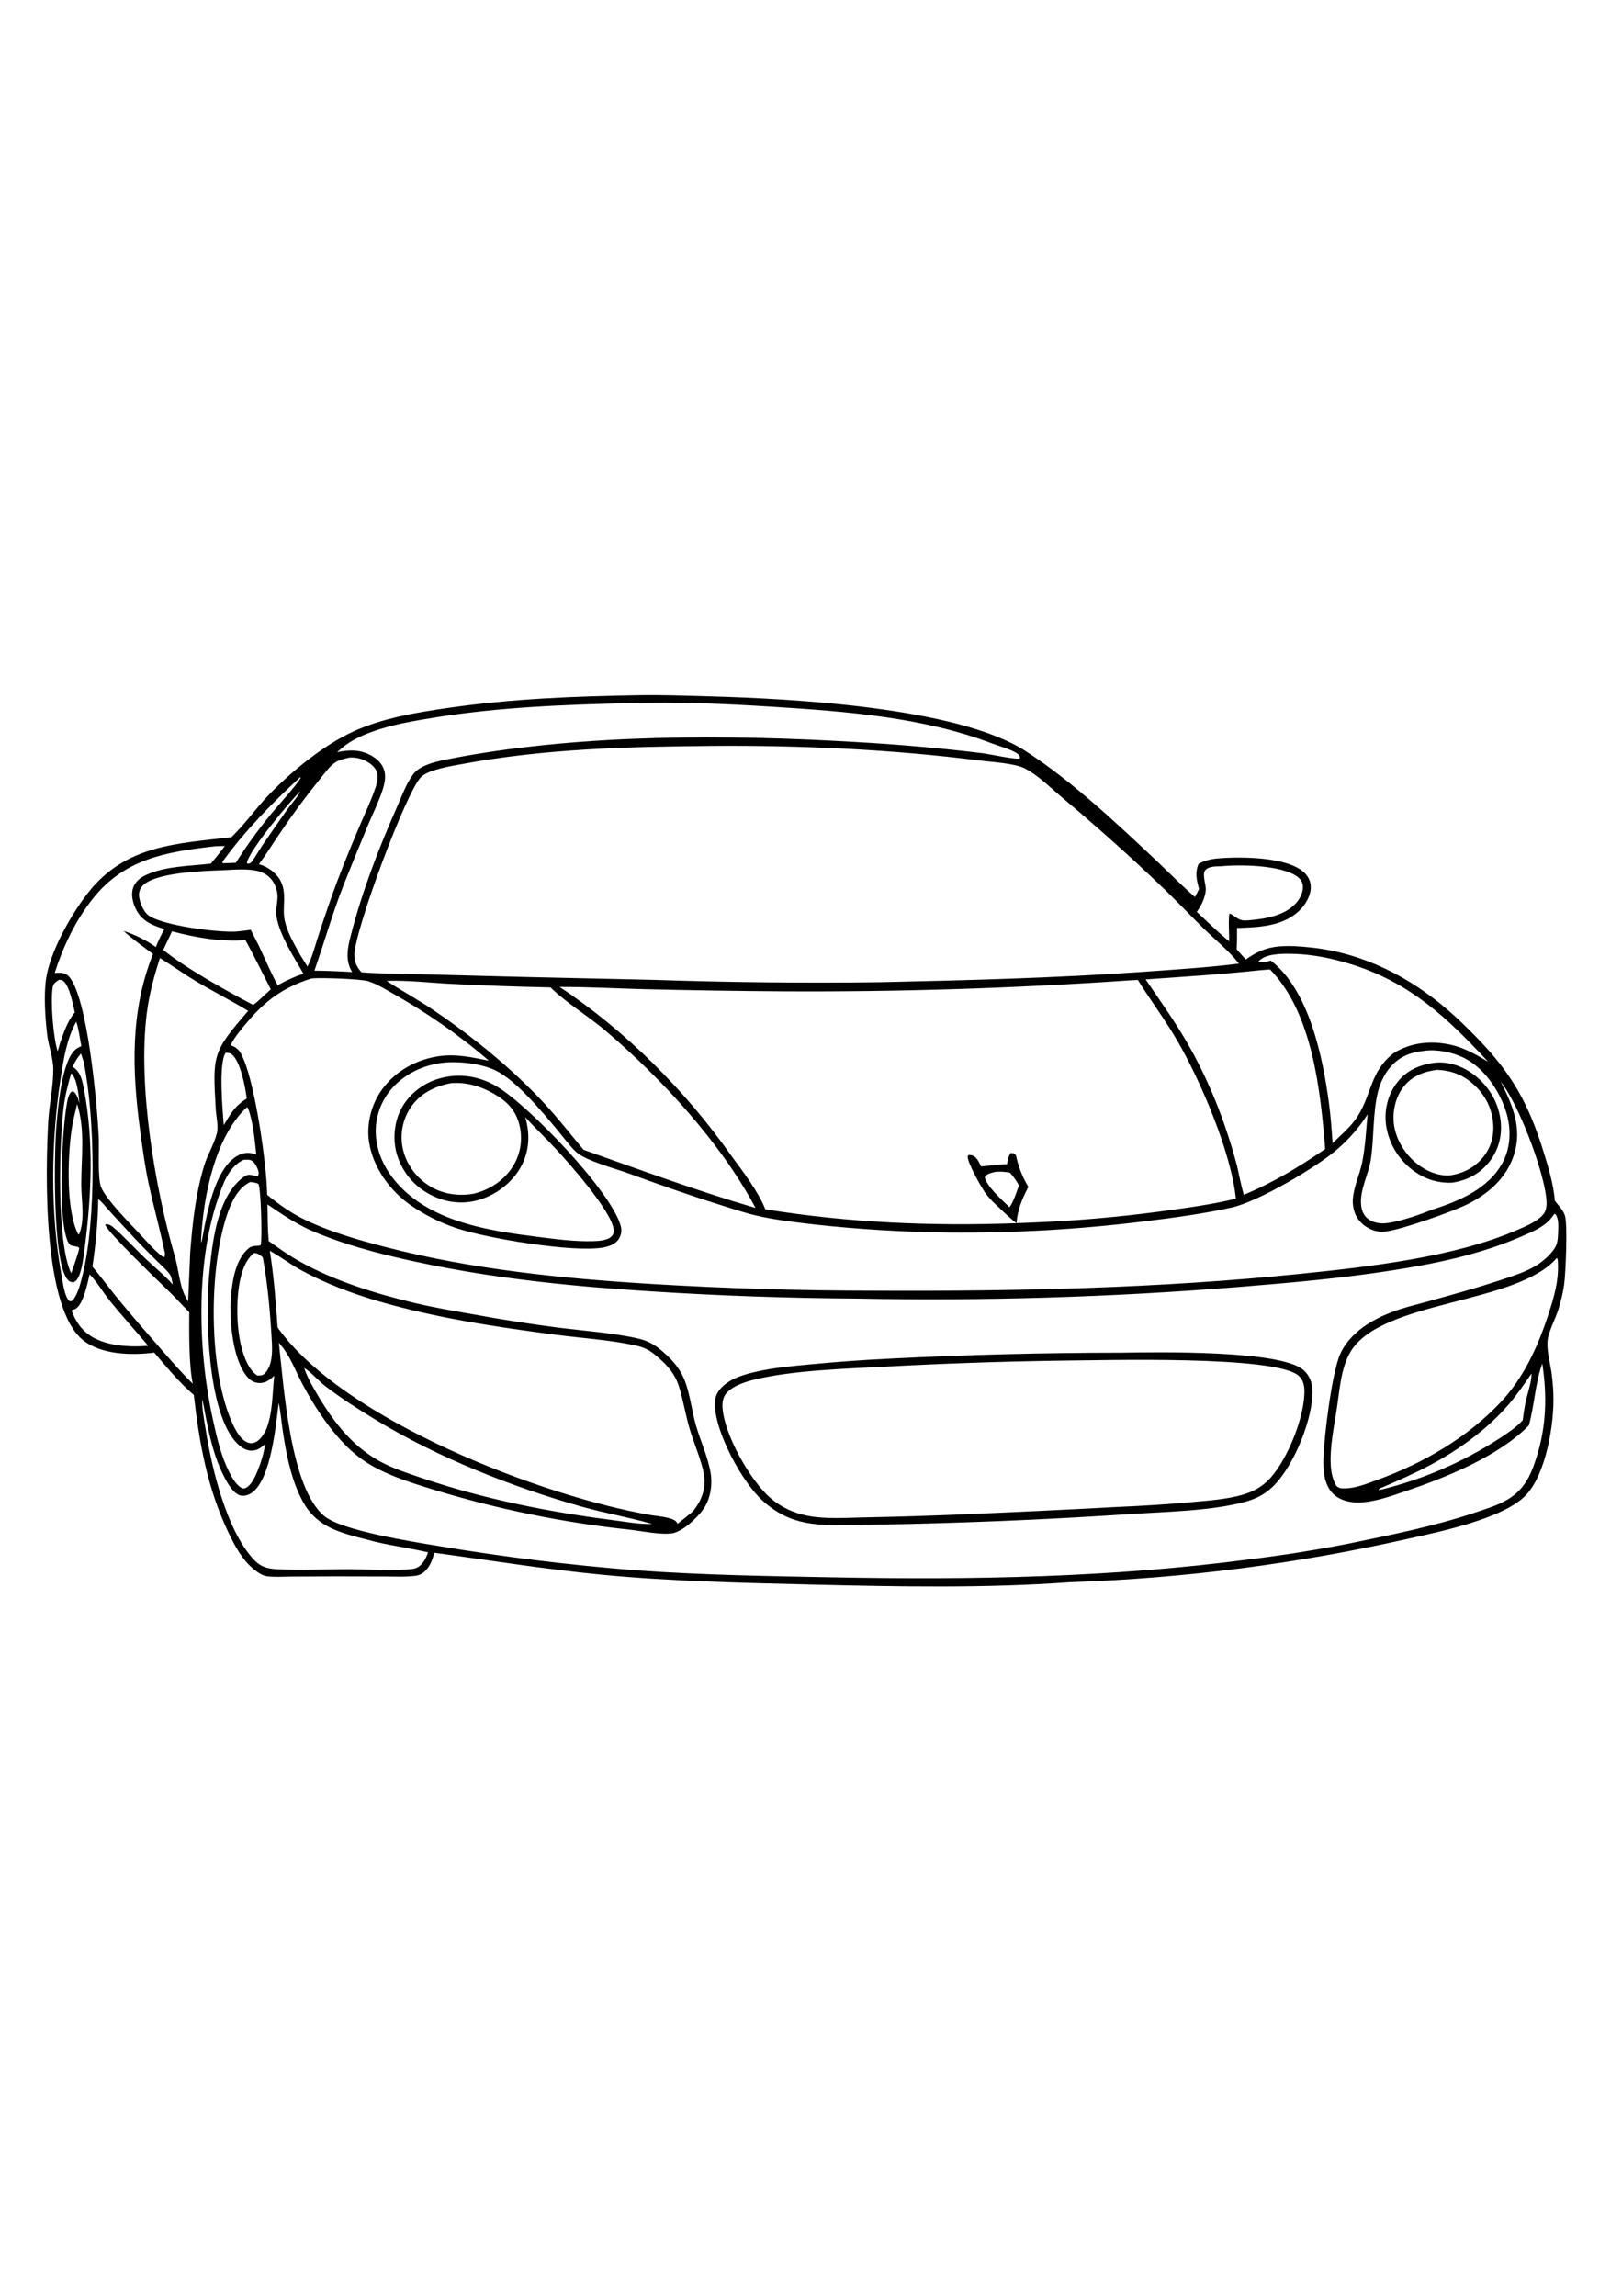 <?xml version="1.0" encoding="utf-8"?>
<!-- Generator: Adobe Illustrator 27.5.0, SVG Export Plug-In . SVG Version: 6.00 Build 0)  -->
<svg xmlns="http://www.w3.org/2000/svg" xmlns:xlink="http://www.w3.org/1999/xlink" viewBox="0 0 5000 5000" width="595" height="842" preserveAspectRatio="xMidYMid meet" data-scaled="true">
<g>
	<path d="M4824.304,2709.652c-4.976-17.495-20.259-32.725-31.318-46.67c-3.94-50.786-19.917-103.394-35.034-151.977
		c-45.913-147.573-97.949-240.952-206.025-351.445c-28.745-29.39-58.31-58.667-89.526-85.444
		c-119.99-102.92-261.997-175.098-420.732-191.87c-32.153-3.394-64.707-6.006-97.017-3.462
		c-41.05,3.232-71.118,16.714-104.297,40.483c-9.463-10.435-19.204-20.708-28.12-31.621c1.109-21.919,1.221-43.672,1.011-65.605
		c68.369-1.792,146.675-4.902,196.987-58.384c17.153-18.237,31.465-44.673,30.347-70.376c-0.737-16.919-8.931-31.826-21.367-43.056
		c-52.944-47.808-193.682-48.135-262.641-42.646c-22.3,1.777-42.256,6.015-62.002,17.046c-11.48,28.789-5.61,48.579,1.465,77.569
		c-4.009,8.203-7.842,16.548-12.5,24.399c-41.367-35.381-79.497-75.029-119.17-112.324
		c-122.437-115.102-263.076-247.773-404.282-338.266c-210.713-135.029-722.729-160.908-977.265-167.876
		c-70.508-1.929-141.167-4.624-211.704-3.442c-201.138,3.418-391.543,10.635-591.089,39.399
		c-96.728,13.94-199.018,30.859-288.662,71.426c-92.93,42.056-191.895,123.222-262.261,195.908
		c-40.322,41.645-74.273,91.303-115.938,130.937c-167.959,19.712-325.585,24.326-440.109,169.165
		c-52.758,66.723-117.881,181.152-130.858,266.225c-7.698,50.469-2.817,122.041,3.268,173.452
		c4.138,34.956,18.604,71.68,18.766,106.187c0.247,52.871-12.379,106.875-15.39,159.936
		c-8.332,146.836-19.445,576.665,108.533,676.206c56.851,44.219,150.174,46.04,218.153,37.183
		c38.678,45.283,76.593,91.738,121.944,130.62c16.567,147.065,41.768,287.617,105.884,422.085
		c20.615,43.223,42.466,85.547,80.449,116.143c11.372,9.155,25.288,18.687,40.068,20.528c23.408,2.915,48.818,0.923,72.461,0.815
		l138.125-0.62l152.505,0.356c31.011,0.073,63.042,1.86,93.818-2.095c15.869-2.041,26.948-9.917,36.65-22.471
		c11.367-14.722,16.641-30.849,21.245-48.491c172.217,23.218,343.061,51.01,516.259,67.598
		c215.122,20.601,432.329,25.166,648.266,30.385c263.374,6.372,534.409,11.646,797.045-7.344
		c87.839-2.966,175.559-8.005,263.159-15.117c87.601-7.113,174.984-16.291,262.148-27.534
		c87.168-11.24,174.02-24.536,260.557-39.887c86.54-15.348,172.667-32.733,258.384-52.153
		c97.573-21.665,291.928-61.929,359.897-134.121c62.031-65.884,87.28-221.552,84.106-309.248
		c-0.788-23.008-2.749-45.915-5.884-68.72c-4.487-30.566-15.063-67.197-11.978-97.9c2.891-28.74,25.679-69.253,34.277-99.107
		c6.895-23.926,13.301-48.354,16.685-73.056C4826.326,2886.869,4832.82,2739.603,4824.304,2709.652z M4766.165,2650.765
		c2.133,17.69,3.339,39.727-8.951,54.175c-18.882,22.198-53.223,36.216-79.37,47.588
		c-193.291,84.082-459.013,113.994-668.217,135.376c-437.983,44.766-877.875,54.126-1317.802,51.953
		c-228.184-0.049-456.16-6.937-683.93-20.664c-275.01-16.841-553.803-44.868-821.049-114.131
		c-84.311-21.85-170.889-46.836-249.438-85.005c-41.411-20.122-78.32-46.557-113.877-75.561
		c-1.484-94.702-36.186-333.452-72.637-417.832c-8.877-20.547-14.331-33.35-36.182-41.855l-3.091-1.177
		c0.718-3.33,0.298-2.563,1.812-5.396c11.767-22.085,30-43.604,46.035-62.764c57.969-69.268,112.368-109.399,199.556-137.5
		c2.148-0.303,4.311-0.547,6.475-0.713c28.169-2.134,144.38,1.787,168.384,8.667c24.531,7.036,47.915,21.689,70.117,34.082
		c106.392,59.395,210.698,131.23,302.934,210.996c-52.671-10.22-101.548-21.748-155.61-13.501
		c-69.009,10.528-132.188,45.337-173.555,102.222c-33.291,45.776-48.926,107.007-39.98,163.066
		c12.178,76.367,62.144,146.27,124.067,190.83c11.012,7.8,22.295,15.189,33.847,22.168c11.549,6.979,23.34,13.527,35.371,19.643
		c12.028,6.12,24.263,11.794,36.704,17.021c12.441,5.228,25.057,9.997,37.847,14.307c92.998,31.67,359.546,76.035,451.675,60.415
		c18.887-3.198,39.097-9.639,50.122-26.445c0.934-1.436,1.79-2.917,2.568-4.444c0.778-1.527,1.475-3.091,2.09-4.692
		c0.615-1.598,1.146-3.224,1.592-4.878c0.446-1.657,0.804-3.33,1.074-5.02c0.267-1.693,0.447-3.396,0.542-5.108
		c0.091-1.712,0.093-3.423,0.005-5.132c-0.084-1.712-0.26-3.415-0.527-5.108c-0.264-1.693-0.615-3.367-1.055-5.024
		c-28.125-106.245-282.153-370.503-381.113-430.049c-52.065-31.333-111.772-42.066-171.143-27.173
		c-50.415,12.646-94.336,43.667-120.952,88.623c-24.834,41.953-30.483,96.558-18.071,143.447c0.892,3.236,1.862,6.448,2.91,9.639
		c1.051,3.19,2.179,6.353,3.384,9.487c1.204,3.132,2.487,6.232,3.848,9.302c1.357,3.073,2.791,6.108,4.302,9.106
		c1.507,3.001,3.088,5.962,4.741,8.882c1.657,2.923,3.384,5.802,5.181,8.638c1.797,2.835,3.662,5.625,5.596,8.369
		c1.934,2.744,3.934,5.439,6.001,8.086c2.067,2.646,4.199,5.239,6.396,7.778c2.194,2.539,4.452,5.023,6.772,7.451
		c2.318,2.428,4.694,4.8,7.129,7.114c2.435,2.311,4.925,4.561,7.471,6.748s5.145,4.312,7.798,6.372
		c2.65,2.061,5.35,4.054,8.101,5.981c2.751,1.927,5.545,3.786,8.384,5.576c2.842,1.787,5.726,3.504,8.652,5.151
		c47.222,27.158,101.636,35.732,154.341,21.108c54.639-15.156,105.332-53.428,132.681-103.403
		c25.967-47.446,28.247-101.416,12.91-152.495c30.288,33.379,63.296,64.375,93.96,97.466
		c42.056,45.386,170.879,190.615,178.623,247.935c1.142,8.447,0.264,14.521-5.571,21.167
		c-12.261,13.965-41.045,15.244-58.516,15.737c-56.104,1.582-114.146-6.226-169.712-13.252
		c-142.676-18.032-307.788-42.388-415.688-146.49c-49.106-47.383-83.032-108.481-83.931-177.89c-0.013-3.291,0.054-6.58,0.2-9.868
		c0.15-3.288,0.379-6.569,0.688-9.844c0.309-3.275,0.7-6.542,1.172-9.8c0.469-3.255,1.019-6.498,1.65-9.727
		c0.631-3.229,1.341-6.442,2.129-9.639c0.788-3.193,1.654-6.367,2.598-9.521c0.947-3.151,1.969-6.278,3.067-9.38
		c1.1-3.102,2.275-6.175,3.525-9.219c1.25-3.044,2.573-6.055,3.97-9.033c1.4-2.979,2.871-5.921,4.414-8.828
		c1.543-2.904,3.156-5.77,4.839-8.598c1.686-2.826,3.439-5.609,5.259-8.35c1.823-2.741,3.711-5.434,5.664-8.081
		c1.956-2.65,3.974-5.247,6.055-7.793c2.083-2.549,4.227-5.044,6.431-7.486c2.207-2.445,4.471-4.832,6.792-7.163
		c48.047-48.042,114.702-72.344,182.246-71.665c41.142,0.41,91.001,7.309,128.403,25.278
		c64.536,31.006,145.303,129.087,192.104,185.273c17.485,20.991,34.502,44.082,53.706,63.447
		c29.248,29.483,123.218,53.555,165.269,68.941c91.67,33.53,182.598,65.762,275.791,94.971
		c38.594,12.1,77.241,25.366,116.635,34.595c57.686,13.51,119.077,20.635,177.896,27.446
		c137.555,15.085,275.519,23.446,413.891,25.083c101.462,0.957,202.842-1.463,304.14-7.261
		c101.302-5.801,202.298-14.966,302.988-27.495c89.058-10.815,177.959-22.949,265.698-41.997
		c82.09-17.827,259.707-122.485,324.585-177.954c38.013-32.5,68.818-67.588,95.801-109.619
		c-4.873,49.702-6.821,99.526-16.875,148.613c-7.715,37.676-25.889,74.263-28.579,112.798c-0.287,4.281-0.302,8.563-0.049,12.847
		c0.254,4.281,0.774,8.53,1.563,12.749c0.788,4.216,1.835,8.366,3.145,12.451c1.309,4.085,2.868,8.073,4.678,11.963
		c10.332,21.631,31.455,38.262,53.877,45.962c13.335,4.58,25.938,5.317,39.829,3.491c49.551-6.509,204.638-60.84,251.743-84.575
		c65.278-32.891,119.633-81.445,142.231-152.69c25.562-80.586-4.912-153.218-41.377-224.39
		C4680.779,2363.759,4755.408,2561.644,4766.165,2650.765z M2007.587,3631.707c-337.939-57.764-950.81-293.979-1151.831-578.447
		c-5.43-78.452-11.694-158.501-24.014-236.162c31.128,16.704,59.795,39.126,90.849,56.494
		c76.807,42.959,164.497,75.835,248.931,100.234c175.156,50.625,359.302,78.042,539.927,101.714
		c80.61,10.566,164.941,15.63,244.326,32.442c23.833,5.049,41.401,11.865,60.605,27.295c25.576,20.547,50.068,43.521,65.454,72.925
		c5.469,10.449,9.761,21.739,13.037,33.062c11.855,40.923,19.175,83.213,30.962,124.297
		c12.764,44.487,41.714,108.564,45.488,151.572c3.408,38.848-11.47,74.038-35.762,103.345
		c-15.264,12.944-31.128,25.205-46.821,37.632c-0.4-0.64-3.14-5.161-3.994-6.147
		C2072.426,3637.733,2026.049,3634.862,2007.587,3631.707z M2010.541,3658.763c-39.116,1.504-82.5-6.797-121.318-11.729
		c-197.553-25.112-397.153-64.893-586.015-128.877c-39.839-13.496-80.073-26.264-117.896-44.882
		c-90.83-44.712-152.148-121.382-203.193-206.778c-17.1-28.613-33.74-56.889-44.575-88.569
		c23.477,14.419,42.905,38.984,65.142,56.035c50.229,38.511,103.955,72.637,158.013,105.454
		c189.052,114.756,419.609,206.177,632.309,265.981C1864.896,3625.609,1939.042,3638.206,2010.541,3658.763z M762.495,3205.863
		c9.004,10.513,20.513,17.613,34.546,18.452c20.879,1.255,34.038-8.711,48.428-22.314c-6.372,55.195-4.16,119.15-27.041,170.361
		c-7.349,12.49-15.981,26.988-29.316,33.765c-7.808,3.965-15.772,5.02-24.136,2.188c-22.217-7.51-37.402-35.81-46.85-55.942
		c-76.597-163.266-76.333-487.856-14.395-657.558c12.593-34.507,32.993-73.545,67.627-89.781c8.818,1.114,18.062,1.397,25.654,6.406
		c7.383,16.362,11.479,165.747,6.865,186.489c-1.533,6.909-22.661-0.356-36.46,10.777c-38.794,31.308-49.629,91.792-54.429,138.437
		C705.717,3017.772,713.974,3149.212,762.495,3205.863z M837.944,3096.268c1.748,31.469,2.124,73.599-21.094,98.018
		c-7.241,7.617-13.892,7.144-23.638,7.104c-5.962-4.097-11.484-8.574-16.001-14.292c-45.781-57.954-50.425-175.478-42.515-245.288
		c4.482-39.575,15.376-91.704,48.057-117.759c12.466-0.19,18.311,5.776,27.437,13.437
		C825.659,2922.069,833.173,3010.458,837.944,3096.268z M760.581,2347.938c-19.214,12.002-32.725,24.038-46.06,42.334
		c-8.838,12.817-16.724,26.284-24.834,39.565c-3.34-45.64-16.719-190.225,5.884-223.052c6.792,0.215,12.642,0.093,18.364,4.321
		C741.269,2231.327,756.953,2315.814,760.581,2347.938z M798.706,1647.729c22.119,6.382,39.346,21.148,48.784,42.193
		c17.891,39.883-0.767,63.095,5.205,98.369c9.629,56.89,53.589,124.155,82.773,174.697c-28.354,9.614-53.393,20.874-79.526,35.566
		c-21.353-39.263-38.638-80.85-57.813-121.226l-25.19-49.653c-14.907,2.227-29.81,4.292-44.854,5.386
		c-53.701,3.911-237.5-19.15-274.244-52.959c-13-11.963-25.288-41.885-25.396-59.736c-0.069-11.308,4.164-21.357,12.086-29.404
		c39.745-40.376,188.623-44.644,244.59-46.821C720.468,1642.714,764.467,1637.851,798.706,1647.729z M761.005,1619.98
		c12.075-43.047,129.687-184.57,163.794-218.33c-2.041,10.141-29.346,41.245-36.938,52.011
		c-26.732,37.757-53.115,75.755-79.15,113.994c-10.796,16.011-20.4,33.599-31.655,49.131c-4.409,6.084-6.504,6.216-13.862,7.5
		L761.005,1619.98z M756.718,1859.745c27.241,49.775,52.251,100.918,77.969,151.499c-13.428,11.997-26.518,24.409-39.736,36.646
		l-14.385,11.357c-81.211-42.593-206.655-112.427-277.407-169.565l27.021-57.178
		C606.133,1852.099,677.788,1864.906,756.718,1859.745z M1867.011,2139.037c171.885,146.172,356.069,346.216,461.924,545.859
		c-179.043-52.246-354.272-116.968-530.024-179.126c-39.316-46.899-76.992-95.464-118.56-140.425
		c-102.148-110.512-221.362-206.948-345.766-291.269c-46.455-31.489-95.923-58.105-142.817-88.877
		c64.087-2.495,131.836,5.713,196.182,9.028c103.014,5.26,206.084,8.937,309.209,11.03
		C1743.984,2051.723,1814.54,2094.418,1867.011,2139.037z M1725.033,2003.803c84.966-0.278,170.029,4.526,254.951,6.738
		c145.869,3.597,291.759,5.874,437.671,6.831c356.045,1.868,711.671-9.445,1066.879-33.94l22.935-1.196
		c38.872,62.31,83.228,121.504,120.327,184.883c72.974,124.653,167.695,347.212,181.919,489.282
		c-78.476,19.048-160.122,29.458-240.073,40.376c-126.563,16.683-253.618,27.648-381.167,32.896
		c-18.387,0.857-36.73,1.613-55.039,2.277c-0.006,0.072-0.013,0.142-0.019,0.213c-0.085-0.067-0.168-0.137-0.253-0.204
		c-260.923,9.439-514.472-1.178-773.985-42.803c-20.205-52.69-71.323-119.692-105.361-165.845
		C2114.022,2324.481,1927.963,2138.002,1725.033,2003.803z M1606.147,2470.311c-0.013,2.78-0.096,5.558-0.249,8.335
		c-0.156,2.777-0.381,5.549-0.674,8.315c-0.296,2.764-0.662,5.519-1.099,8.267c-0.433,2.744-0.936,5.477-1.509,8.198
		c-0.576,2.721-1.219,5.426-1.929,8.115c-0.713,2.689-1.492,5.356-2.339,8.003c-0.85,2.65-1.764,5.275-2.744,7.876
		c-0.98,2.601-2.026,5.175-3.14,7.724c-1.11,2.549-2.285,5.069-3.525,7.558c-1.24,2.487-2.542,4.943-3.906,7.368
		c-1.364,2.422-2.79,4.808-4.277,7.158c-26.489,42.827-72.378,72.437-120.84,83.887c-48.662,8.672-99.585,0.532-141.03-27.144
		c-39.189-26.177-68.706-68.261-77.817-114.731c-0.524-2.656-0.982-5.324-1.372-8.003c-0.394-2.676-0.721-5.361-0.981-8.057
		s-0.456-5.394-0.586-8.096c-0.13-2.705-0.192-5.412-0.185-8.12c0.003-2.705,0.073-5.41,0.21-8.115
		c0.137-2.702,0.338-5.4,0.605-8.096c0.27-2.692,0.606-5.376,1.006-8.052c0.4-2.679,0.866-5.345,1.396-7.998
		c0.531-2.656,1.126-5.296,1.787-7.92c0.658-2.627,1.38-5.235,2.168-7.823c0.791-2.591,1.642-5.159,2.554-7.705
		c0.915-2.549,1.891-5.073,2.93-7.573c1.039-2.5,2.135-4.974,3.291-7.422c1.159-2.445,2.378-4.86,3.657-7.246
		c1.276-2.389,2.611-4.744,4.004-7.065s2.842-4.606,4.346-6.855c29.35-43.174,74.468-65.596,124.673-74.746
		c46.992-3.828,92.036,9.575,132.402,33.017c40.117,23.296,66.396,49.385,78.086,95.669c0.687,2.696,1.305,5.405,1.855,8.13
		c0.55,2.724,1.03,5.462,1.44,8.213c0.41,2.751,0.749,5.51,1.016,8.276c0.27,2.77,0.47,5.544,0.601,8.32
		S1606.16,2467.531,1606.147,2470.311z M4225.823,2535.111c10.005-66.611,5.83-143.799,21.792-207.553
		c6.733-26.899,18.726-53.267,36.504-74.687c28.242-34.033,63.662-47.969,106.592-52.222c39.155-5.454,86.719,4.448,121.992,21.724
		c61.011,29.883,107.656,98.691,128.555,161.719c17.304,52.178,17.25,109.912-8.423,159.37
		c-42.319,81.533-133.686,119.688-216.353,146.318c-38.701,15.376-99.228,36.601-140.566,41.919
		c-20.566,2.646-43.77-0.83-60.269-14.234c-12.427-10.088-18.062-24.844-19.771-40.4
		C4190.716,2630.023,4218.846,2581.537,4225.823,2535.111z M3881.673,1923.168c14.195-14.629,37.969-18.501,57.285-20.425
		c16.597-1.484,33.594-1.348,50.229-0.854c57.432,1.709,115.532,13.54,170.386,30.22
		c185.117,56.294,299.814,164.609,427.632,302.158c-35.806-21.445-72.74-42.681-113.853-51.953
		c-61.128-13.784-124.521-7.881-177.773,25.844c-72.31,56.988-65.845,123.262-110.435,194.282
		c-19.629,31.26-50.991,57.31-77.271,82.842c-2.734-40.933-5.732-81.689-11.104-122.373
		c-18.672-141.318-60.967-349.414-179.565-440.386c-13.032,3.984-22.7,6.128-36.323,5.254l-1.055-2.31
		C3880.443,1924.701,3880.99,1923.876,3881.673,1923.168z M3885.418,1952.157l29.6-2.246
		c131.445,134.258,155.542,374.97,170.02,553.403c-79.302,54.429-161.675,104.385-250.801,141.059
		c-8.76-29.175-14.126-60.405-21.196-90.127c-35.854-135.327-88.828-269.697-160.405-390.336
		c-37.578-63.335-79.927-122.407-121.02-183.34C3649.759,1972.318,3767.62,1964.877,3885.418,1952.157z M3716.995,1705.321
		c1.23-16.333-12.104-47.993-1.714-60.981c10.63-13.296,34.096-11.557,49.394-12.451c60.933-5.757,184.58-3.594,233.735,31.523
		c9.604,6.865,16.167,15.244,17.637,27.197c2.256,18.374-7.114,38.657-18.726,52.373c-35.474,41.899-97.808,51.157-149.072,55.556
		c-14.771,0.742-22.368,1.167-35.049-7.148l-20.864-13.653l-2.578,3.599l1.011-4.141l-1.079,0.098
		c-3.516,27.686-0.249,57.915-0.615,86.05c-34.634-28.301-66.943-60.513-99.893-90.801
		C3702.84,1753.661,3715.223,1728.764,3716.995,1705.321z M3275.706,1421.396c107.373,90.205,210.933,182.446,312.055,279.687
		c41.431,39.844,80.947,81.68,121.943,121.978c36.514,35.889,78.071,68.33,109.448,108.872
		c-98.301,12.139-196.739,18.364-295.498,25.352c-270.166,19.106-539.956,26.001-810.659,31.958
		c-232.177,2.969-464.3,0.563-696.367-7.217l-402.891-9.019l-348.095-9.121c-50.244-1.563-101.548-0.933-151.587-5.283
		c-14.717-16.963-21.143-30.459-21.465-53.203c-1.006-71.499,160.117-505.947,205.913-549.15
		c24.238-22.866,95.415-33.692,129.595-40.015c252.07-46.621,509.209-53.003,764.897-55.235
		c270.346-2.412,557.68,10.664,825.639,44.854c37.08,4.731,106.997,8.398,138.423,23.501
		C3197.035,1348.573,3241.234,1392.441,3275.706,1421.396z M1144.506,1218.271c62.583-23.11,130.576-34.272,196.196-44.844
		c198.589-31.987,396.328-39.429,597.051-44.18c147.485-4.658,296.65,1.699,443.843,11.055
		c226.796,14.414,462.602,31.792,676.611,113.11c19.585,7.441,66.992,20.698,80.933,33.667c4.546,4.229,4.99,6.739,4.927,12.359
		c-10.566,5.049-93.804-13.32-114.302-15.845c-131.403-15.876-263.183-27.468-395.341-34.775
		c-391.928-23.11-828.716-24.375-1214.682,45.669c-38.96,8.028-86.03,13.521-121.118,33.057c-9.497,5.288-18.228,12.1-24.824,20.801
		c-21.025,27.754-34.712,66.108-48.765,97.93c-56.836,128.677-108.047,260.552-143.223,397.007
		c-10.264,39.819-18.594,77.104,3.589,114.668c-38.804-2.314-77.329-4.023-116.211-4.336
		c30.908-87.983,55.874-177.637,90.22-264.502c24.212-60.654,48.835-121.141,73.867-181.46
		c15.391-36.348,33.164-72.134,45.674-109.604c5.937-17.783,10.552-37.827,6.748-56.489c-4.009-19.668-16.831-35.015-33.257-45.938
		c-35.845-23.823-72.656-23.784-112.954-15.215C1069.272,1250.678,1105.361,1232.729,1144.506,1218.271z M1032.856,1312.382
		c12.622-8.726,29.233-11.978,43.965-15.483c18.491-0.977,34.072,2.075,50.679,10.498c14.795,7.505,29.78,19.238,34.761,35.771
		c4.404,14.648,0.278,31.377-4.409,45.464c-12.539,37.695-30.2,74.619-45.835,111.172c-25.082,58.249-48.988,116.974-71.719,176.177
		c-20.498,54.473-39.126,109.985-57.393,165.249c-10.83,32.773-19.575,69.038-35.181,99.844l-22.671-36.655
		c-18.125-32.754-39.497-68.76-47.358-105.596c-9.185-43.062,9.16-84.268-15.044-125.781c-13.398-22.983-39.199-40.43-64.478-47.446
		c22.422-30.073,42.285-62.695,63.477-93.691c38.958-58.096,80.472-114.303,124.541-168.623
		C1000.278,1346.049,1014.419,1325.131,1032.856,1312.382z M925.449,1357.275l1.65,2.212c-9.746,18.75-73.349,89.194-91.416,111.24
		c-39.3,47.927-75.539,98.066-108.716,150.42l-40.039,1.636c-0.932-1.128-1.074-2.72-1.528-4.111
		C754.965,1522.455,838.432,1437.538,925.449,1357.275z M285.004,1733.066c96.263-122.407,223.804-144.81,369.776-161.792
		c12.534-1.772,25.693-1.45,38.35-1.846c-13.516,18.672-28.643,36.401-43.066,54.385c-65.405,7.7-141.416,7.158-201.691,35.81
		c-17.351,8.247-32.585,21.04-38.477,39.907c-6.874,22.012,0.226,48.291,10.885,67.93c19.036,35.078,50.095,46.699,85.884,57.973
		c-9.644,18.237-18.971,36.099-26.171,55.488c-31.251-22.07-63.262-37.783-99.6-49.683c28.172,25.518,60.196,48.413,90.801,71.006
		c-70.577,176.157-64.77,358.691-39.823,543.535c7.059,52.3,14.033,104.941,24.777,156.626
		c15.527,74.697,36.613,148.208,52.023,222.973c-0.2,4.946-0.396,6.631-2.539,11.294c-14.673-3.101-61.821-57.153-74.461-70.62
		c-30.726-32.729-106.197-109.028-120.402-145.996c-10.704-27.852-5.309-118.174-6.951-153.521
		c-4.187-90.083-33.701-438.325-94.198-497.3c-11.588-11.299-26.732-8.926-41.529-8.647
		C194.909,1878.949,231.775,1800.746,285.004,1733.066z M162.326,2005.619c2.201-13.35,9.124-16.616,19.677-23.857
		c3.807,0.264,8.182,0.239,11.52,2.388c20.666,13.301,31.852,75.903,37.201,98.096c-23.556,27.988-33.566,61.108-45.788,94.951
		l-7.111,24.976C164.139,2161.571,155.241,2048.583,162.326,2005.619z M199.944,2944.461c-5.44-18.325-7.725-37.973-11.135-56.797
		c-34.107-188.271-31.343-410.654-2.315-599.463c9.251-60.166,18.729-123.398,48.519-177.329
		c8.093,23.745,10.931,50.635,15.738,75.317c-5.986,2.837-12.21,5.669-17.362,9.902c-43.038,35.347-54.163,175.405-59.178,230.639
		c-7.628,84.023-13.099,426.743,34.445,479.487c5.482,6.079,9.826,7.349,17.788,7.939c4.38-2.065,6.822-3.628,9.929-7.495
		c16.759-20.874,22.17-78.799,25.617-105.908c20.083-157.925,26.908-320.512-2.448-477.958
		c-4.879-26.167-9.673-55.625-33.253-71.377c-0.741-0.493-1.494-0.972-2.241-1.46c6.874-15.493,14.442-28.174,25.523-40.927
		l7.789,23.472c0.552,2.337,1.07,4.681,1.555,7.031c34.321,171.318,37.737,479.292-3.578,648.862
		c-5.837,23.955-13.595,57.334-28.355,77.539c-3.49,4.78-5.559,6.089-11.294,6.826
		C207.064,2967.396,202.705,2953.763,199.944,2944.461z M250.467,2613.549c0.142,49.224,12.488,105.635-6.67,152.871l-3.321-1.489
		l2.543,2.354l-1.61-0.322c-38.511-74.556-32.763-236.386-21.046-320.859c3.798-27.383,10.933-54.399,17.367-81.26
		C263.46,2444.047,250.232,2531.884,250.467,2613.549z M228.229,2327.069c-3.464-0.733-5.034-2.178-8.084,0.269
		c-10.319,8.281-13.014,30.874-15.145,43.335c-14.022,82.026-28.855,359.965,6.558,422.7c7.807,13.833,25.989,5.869,32.896,15.625
		l-2.812,11.377c-6.894,22.129-13.873,44.024-22.287,65.645c-45.155-92.202-37.003-403.325-22.967-512.827
		c4.55-35.503,13.11-69.121,23.047-103.384c19.063,17.271,22.791,68.643,25.605,92.813
		C240.993,2349.261,238.202,2337.308,228.229,2327.069z M404.667,3111.356c-35.361-1.323-71.817-6.089-104.374-20.693
		c-40.411-18.13-63.626-47.29-79.214-88.291l1.842-3.32c3.177-0.737,6.642-1.372,9.56-2.944
		c24.277-13.091,37.677-80.391,43.697-106.446c22.985,22.705,40.784,54.609,61.259,80c38.463,47.7,79.937,93.198,119.428,140.083
		C439.326,3111.117,422.256,3112.005,404.667,3111.356z M473.93,3094.193c-39.563-44.792-78.301-90.283-116.216-136.474
		c-24.594-30.386-47.629-61.983-72.807-91.895c10.26-69.746,16.857-137.744,17.943-208.203
		c12.736,9.941,24.579,25.766,35.598,37.764c25.892,28.486,51.995,56.777,78.308,84.873c21.978,23.184,44.343,45.986,67.096,68.408
		c13.021,12.974,29.809,26.758,40.204,41.802c5.181,7.5,6.719,21.807,8.643,30.718c-25.625-29.336-57.328-54.224-85.436-81.221
		c-32.756-31.46-63.977-65.991-98.334-95.571c-5.109-4.399-10.08-7.558-16.729-8.999c-5.482-1.191-3.307-1.528-7.686,1.47
		c5.857,21.655,161.412,171.572,184.801,193.769c25.391,24.346,49.238,50.62,74.043,75.615
		c-0.322,62.314-1.411,162.036,10.996,220.595C551.445,3184.549,513.364,3139.637,473.93,3094.193z M586.367,2821.654
		l-6.499,151.543c-2.876-4.883-5.757-9.844-8.335-14.888c-18.408-36.035-20.757-83.281-32.139-122.524
		c-62.167-214.385-114.648-526.489-87.107-749.096c7.353-59.429,22.42-115.283,40.779-172.036
		c37.73,23.384,73.545,49.253,111.831,72.021c52.832,31.411,107.651,59.253,160.303,90.894
		c-112.178,128.535-109.38,137.28-100.029,304.316c1.172,20.933,8.501,51.162,3.818,71.006
		c-7.964,33.706-28.901,66.86-39.248,100.537C603.261,2639.628,593.193,2732.049,586.367,2821.654z M620.005,2779.457
		c6.938-129.58,43.232-315.683,141.304-404.863l3.12,2.354c15.928,42.749,20.615,97.754,25.654,143.115
		c-0.742-0.18-1.479-0.356-2.217-0.547c-5.425-1.411-10.869-3.008-16.416-3.867c-16.338-2.529-34.6,4.277-47.72,13.677
		c-62.617,44.863-85.073,168.887-98.711,241.191c-1.284,7.539-2.202,15.024-5.229,22.1
		C619.728,2788.228,619.799,2783.842,620.005,2779.457z M671.24,2658.119c15.43-45.869,32.627-98.349,78.662-121.274
		c7.178-0.645,16.02-1.636,22.954,0.845c10.508,3.76,17.256,17.114,21.284,26.87c3.115,7.539,4.731,13.677,1.318,21.401
		c-4.014,1.187-2.573,1.294-6.406,0.547c-6.436-1.255-12.861-3.208-19.429-3.691c-9.902-0.728-19.077,6.552-26.235,12.593
		c-76.372,64.448-89.609,202.202-98.618,296.279c-11.997,125.273-4.746,411.05,78.159,509.863
		c12.803,15.264,29.36,30.176,50.249,31.27c18.643,0.977,30.742-8.428,44.229-19.98c-2.983,21.313-8.657,41.538-15.523,61.89
		c-8.691,22.344-20.088,56.743-40.464,70.928c-4.892,3.408-8.999,4.321-14.902,3.433c-19.243-10.581-30.84-32.246-40.469-51.279
		c-24.053-47.534-36.421-100.898-48.047-152.612C610.717,3134.93,601.85,2864.427,671.24,2658.119z M1295.058,3786.927
		c-6.582,5.698-13.94,9.302-22.598,10.43c-49.956,6.523-138.403,1.221-192.056,0.991c-74.946-0.322-151.484,3.682-226.206-0.058
		c-33.096-1.66-53.145-8.354-75.649-33.731c-81.987-92.451-126.474-279.726-145.273-401.269
		c-4.404-28.481-11.392-60.923-9.497-89.648c15.415,80.195,28.579,164.16,66.216,237.68c10.161,19.839,28.916,55.098,52.534,59.936
		c12.197,2.496,26.152-2.612,35.752-9.946c57.305-43.789,72.246-206.318,80.683-275.322c6.192,27.036,8.276,55.464,12.315,82.939
		c11.011,74.986,27.393,161.011,65.771,226.851c43.618,74.834,115.395,90.791,193.95,111.23
		c61.68,17.276,126.235,24.585,188.569,39.322C1314.238,3761.531,1307.509,3776.146,1295.058,3786.927z M4773.567,3011.59
		c-32.084,98.828-75.371,195.176-147.397,271.855c-102.67,109.297-239.121,188.193-379.028,239.009
		c-32.114,11.665-67.139,26.362-101.753,26.772c-11.572,0.136-18.159-0.317-26.646-8.623c-9.702-17.857-14.541-36.992-16.147-57.139
		c-4.702-58.936,10.142-125.366,18.862-183.765c8.438-56.489,12.393-123.833,42.813-173.271
		c97.163-157.91,512.441-144.004,634.917-287.52c3.994,5.972,3.213,12.471,3.452,19.527
		C4804.49,2912.87,4790.144,2960.531,4773.567,3011.59z M4703.284,3281.502c-4.087,19.048-6.865,38.106-9.331,57.422
		c-19.551,22.417-46.528,39.648-71.206,55.967c-14.232,9.255-28.656,18.2-43.271,26.836c-14.616,8.636-29.409,16.955-44.38,24.956
		c-14.971,8.005-30.106,15.685-45.405,23.042c-15.3,7.354-30.749,14.378-46.348,21.074c-15.599,6.696-31.335,13.055-47.208,19.077
		c-15.872,6.019-31.867,11.698-47.983,17.036c-16.114,5.339-32.334,10.329-48.662,14.971c-16.328,4.642-32.749,8.934-49.263,12.876
		c-0.61-5.41,8.12-7.339,12.09-9.048c49.102-21.157,97.959-42.764,145.249-67.773c89.59-47.378,178.306-111.665,244.395-188.945
		c25.19-29.463,47.222-61.67,69.053-93.643C4722.136,3218.954,4708.528,3257.069,4703.284,3281.502z M4803.23,2757.064
		c-0.528,13.521-0.835,31.631-6.5,43.965c-11.338,24.707-43.643,51.616-66.792,64.761c-33.477,19.023-70.468,30.234-106.846,42.256
		c-71.675,23.691-144.272,43.491-216.948,63.799c-39.512,11.045-80.962,20.376-119.122,35.44
		c-39.179,15.464-77.558,35.479-108.598,64.316c-19.194,17.832-36.06,39.067-46.86,63.062
		c-26.021,57.822-49.629,253.115-51.997,320.459c-1.318,37.432,1.436,81.865,29.365,110.117
		c19.858,20.083,50.405,27.676,77.871,27.417c48.647-0.464,98.55-18.789,144.258-34.248
		c123.965-41.924,288.887-107.749,381.796-203.306c17.417-62.363,19.39-129.311,41.348-190.806
		c15.22,99.067,12.808,192.959-17.71,289.077c-8.608,27.119-18.184,54.199-34.067,78.027c-3.577,5.427-7.459,10.624-11.646,15.591
		c-4.186,4.97-8.649,9.679-13.388,14.126c-4.74,4.447-9.722,8.6-14.947,12.461c-5.228,3.864-10.662,7.407-16.304,10.63
		c-29.531,17.265-63.085,27.485-95.352,38.345c-129.946,43.721-264.477,70.268-398.52,97.92
		c-100.153,19.378-200.858,35.252-302.114,47.622c-421.191,55.459-849.008,63.491-1273.344,55.381
		c-203.818-3.896-408.374-6.924-611.782-21.558c-207.139-16.022-413.136-41.338-617.993-75.947
		c-75.356-12.349-290.82-46.279-346.079-90.478c-107.114-85.679-126.172-403.96-141.377-534.956c1.851,2.061,3.633,4.151,5.44,6.245
		c26.938,31.182,43.135,73.506,61.811,110.161c41.768,81.963,107.354,181.225,180.635,236.563
		c66.167,49.966,151.635,75.688,230.073,99.877c49.173,15.01,98.675,28.841,148.506,41.494
		c49.834,12.656,99.938,24.119,150.313,34.389c50.377,10.274,100.97,19.343,151.777,27.207
		c50.811,7.865,101.777,14.517,152.9,19.956c34.59,3.955,98.184,16.748,131.436,11.084c32.231-5.493,74.888-46.045,93.823-71.709
		c23.291-31.563,30.635-75.439,24.39-113.643c-7.964-48.735-30.625-97.236-44.678-144.849
		c-15.513-52.553-19.409-114.482-45.61-162.749c-16.348-30.112-43.213-56.191-69.932-77.154
		c-18.833-14.775-38.613-24.184-61.934-29.682c-74.307-17.5-173.726-24.482-252.153-34.531
		c-85.465-11.126-170.583-24.469-255.352-40.029c-61.528-10.776-123.066-21.055-183.843-35.625
		c-120.967-28.999-248.354-68.037-357.036-129.775c-32.051-18.208-61.987-39.595-91.924-61.026
		c-3.169-37.407-3.023-75.239-3.755-112.764c50.889,34.566,93.266,63.833,151.25,87.554c111.88,45.766,230.42,74.135,348.599,98.1
		c226.26,45.879,453.872,67.915,684.013,82.393c209.697,13.467,419.608,20.843,629.731,22.129
		c196.26,3.91,392.493,2.92,588.701-2.969c196.211-5.888,392.151-16.671,587.822-32.349
		c156.357-12.685,314.37-26.303,469.463-50.283c137.983-21.338,276.377-49.375,404.956-105.264
		c26.674-11.597,53.554-22.358,76.499-40.674c10.688-8.535,18.188-18.423,26.206-29.375l3.984,1.635
		C4804.939,2719.359,4803.879,2740.394,4803.23,2757.064z"/>
	<path d="M4274.212,2438.866c0.654,3.421,1.392,6.823,2.212,10.205c0.82,3.382,1.722,6.743,2.705,10.083
		c0.986,3.337,2.054,6.647,3.203,9.932c1.149,3.288,2.377,6.544,3.687,9.771c1.309,3.223,2.697,6.413,4.165,9.57
		c1.465,3.158,3.008,6.276,4.629,9.355c1.621,3.083,3.315,6.123,5.083,9.121c1.771,2.995,3.613,5.946,5.527,8.853
		c1.917,2.907,3.903,5.765,5.957,8.574c2.057,2.81,4.181,5.567,6.372,8.272c2.19,2.702,4.448,5.35,6.772,7.944
		c2.321,2.591,4.705,5.125,7.153,7.603c2.444,2.474,4.951,4.888,7.52,7.241c2.565,2.354,5.187,4.642,7.866,6.865
		c2.679,2.22,5.41,4.375,8.193,6.465c36.465,27.417,75.313,39.854,120.889,38.408c48.432-7.227,88.76-29.014,118.227-68.877
		c28.228-38.184,37.622-84.228,30.234-130.84c-8.745-55.151-40.142-103.472-85.195-136.128
		c-33.027-23.94-73.955-37.822-115.024-34.077c-47.178,5.728-86.982,22.446-117.114,60.562
		c-28.672,36.265-40.728,85.171-34.766,130.801C4272.993,2432.015,4273.561,2435.448,4274.212,2438.866z M4324.827,2313.895
		c26.118-34.97,63.311-49.316,105.245-54.648c36.787,1.816,68.384,10.771,98.135,33.183c40.429,30.454,66.694,71.802,73.574,122.173
		c5.458,39.946-2.607,78.74-27.568,110.947c-26.118,33.701-63.833,53.819-105.835,59.136c-31.841,2.056-64.434-10.542-90.308-28.447
		c-40.562-28.062-72.104-74.565-80.313-123.486C4291.023,2392.631,4300.311,2346.727,4324.827,2313.895z"/>
	<path d="M3135.531,2538.553c-1.113-4.019-2.827-14.819-4.878-17.686c-1.392-1.944-3.794-2.905-5.689-4.355l-9.809-0.879
		c-6.978,11.631-9.521,21.01-10.596,34.385c-27.026,1.055-53.384,4.853-80.254,6.953c-6.753-13.086-12.49-28.985-27.573-34.116
		c-2.788-0.952-6.392-1.118-9.263-1.406l-4.424,3.111c-2.944,17.768,41.924,96.904,53.872,113.403
		c6.966,9.561,14.575,18.577,22.827,27.051c23.959,22.641,47.614,46.4,73.418,66.944c0.091-0.003,0.182-0.006,0.273-0.009
		c3.534-42.238,17.074-74.362,36.573-111.852C3153.836,2592.782,3143.958,2569.017,3135.531,2538.553z M3035.692,2589.852
		c6.709-11.152,21.318-13.1,33.203-16.191c15.4-1.309,29.116-0.156,44.253,2.461c11.533,12.007,19.614,25.014,28.013,39.248
		c-8.066,21.826-15.752,48.374-29.19,67.466C3092.279,2663.714,3039.793,2617.289,3035.692,2589.852z"/>
	<path d="M4018.782,3185.042c-69.507-62.866-453.838-55.547-563.388-53.96c-235.791,0.108-471.431,6.125-706.919,18.052
		c-82.386,3.822-164.629,9.668-246.729,17.539c-55.434,5.181-112.119,9.927-166.552,22.075
		c-38.061,8.496-82.402,20.322-110.547,49.219c-16.401,16.846-21.763,32.817-20.898,56.147
		c3.237,87.261,84.692,236.938,148.164,293.989c87.148,78.33,171.787,75.342,281.733,73.794l164.282-2.929
		c229.004-5.322,457.788-15.554,686.352-30.694c109.385-7.051,251.577-9.575,355.576-38.169
		c35.825-9.854,64.663-25.854,90.352-52.964c60.566-63.911,117.539-203.291,115.64-290.366
		C4045.33,3223.187,4036.438,3201.014,4018.782,3185.042z M3914.314,3519.036c-24.292,26.138-52.803,41.143-86.933,50.591
		c-48.081,13.305-99.907,17.036-149.443,21.469c-76.107,6.869-152.338,11.875-228.691,15.02
		c-161.536,8.861-323.128,16.593-484.775,23.198c-0.522,0.044-1.045,0.102-1.567,0.127c-98.083,4.14-196.198,7.163-294.346,9.067
		c-58.867,0.918-122.705,6.357-180.595-5.293c-42.612-8.579-79.976-25.752-112.915-54.263
		c-62.993-54.531-143.349-196.865-147.881-279.692c-0.898-16.479,1.909-33.584,13.926-45.752
		c22.051-22.324,60.053-33.896,89.814-40.845c115.918-27.061,270.088-32.021,390.034-38.169
		c183.714-10.059,367.557-16.396,551.528-19.014c124.756-0.727,657.309-17.119,730.537,46.47
		c12.695,11.025,17.51,27.749,17.944,44.048C4023.108,3326.371,3968.831,3460.384,3914.314,3519.036z"/>
</g>
</svg>
